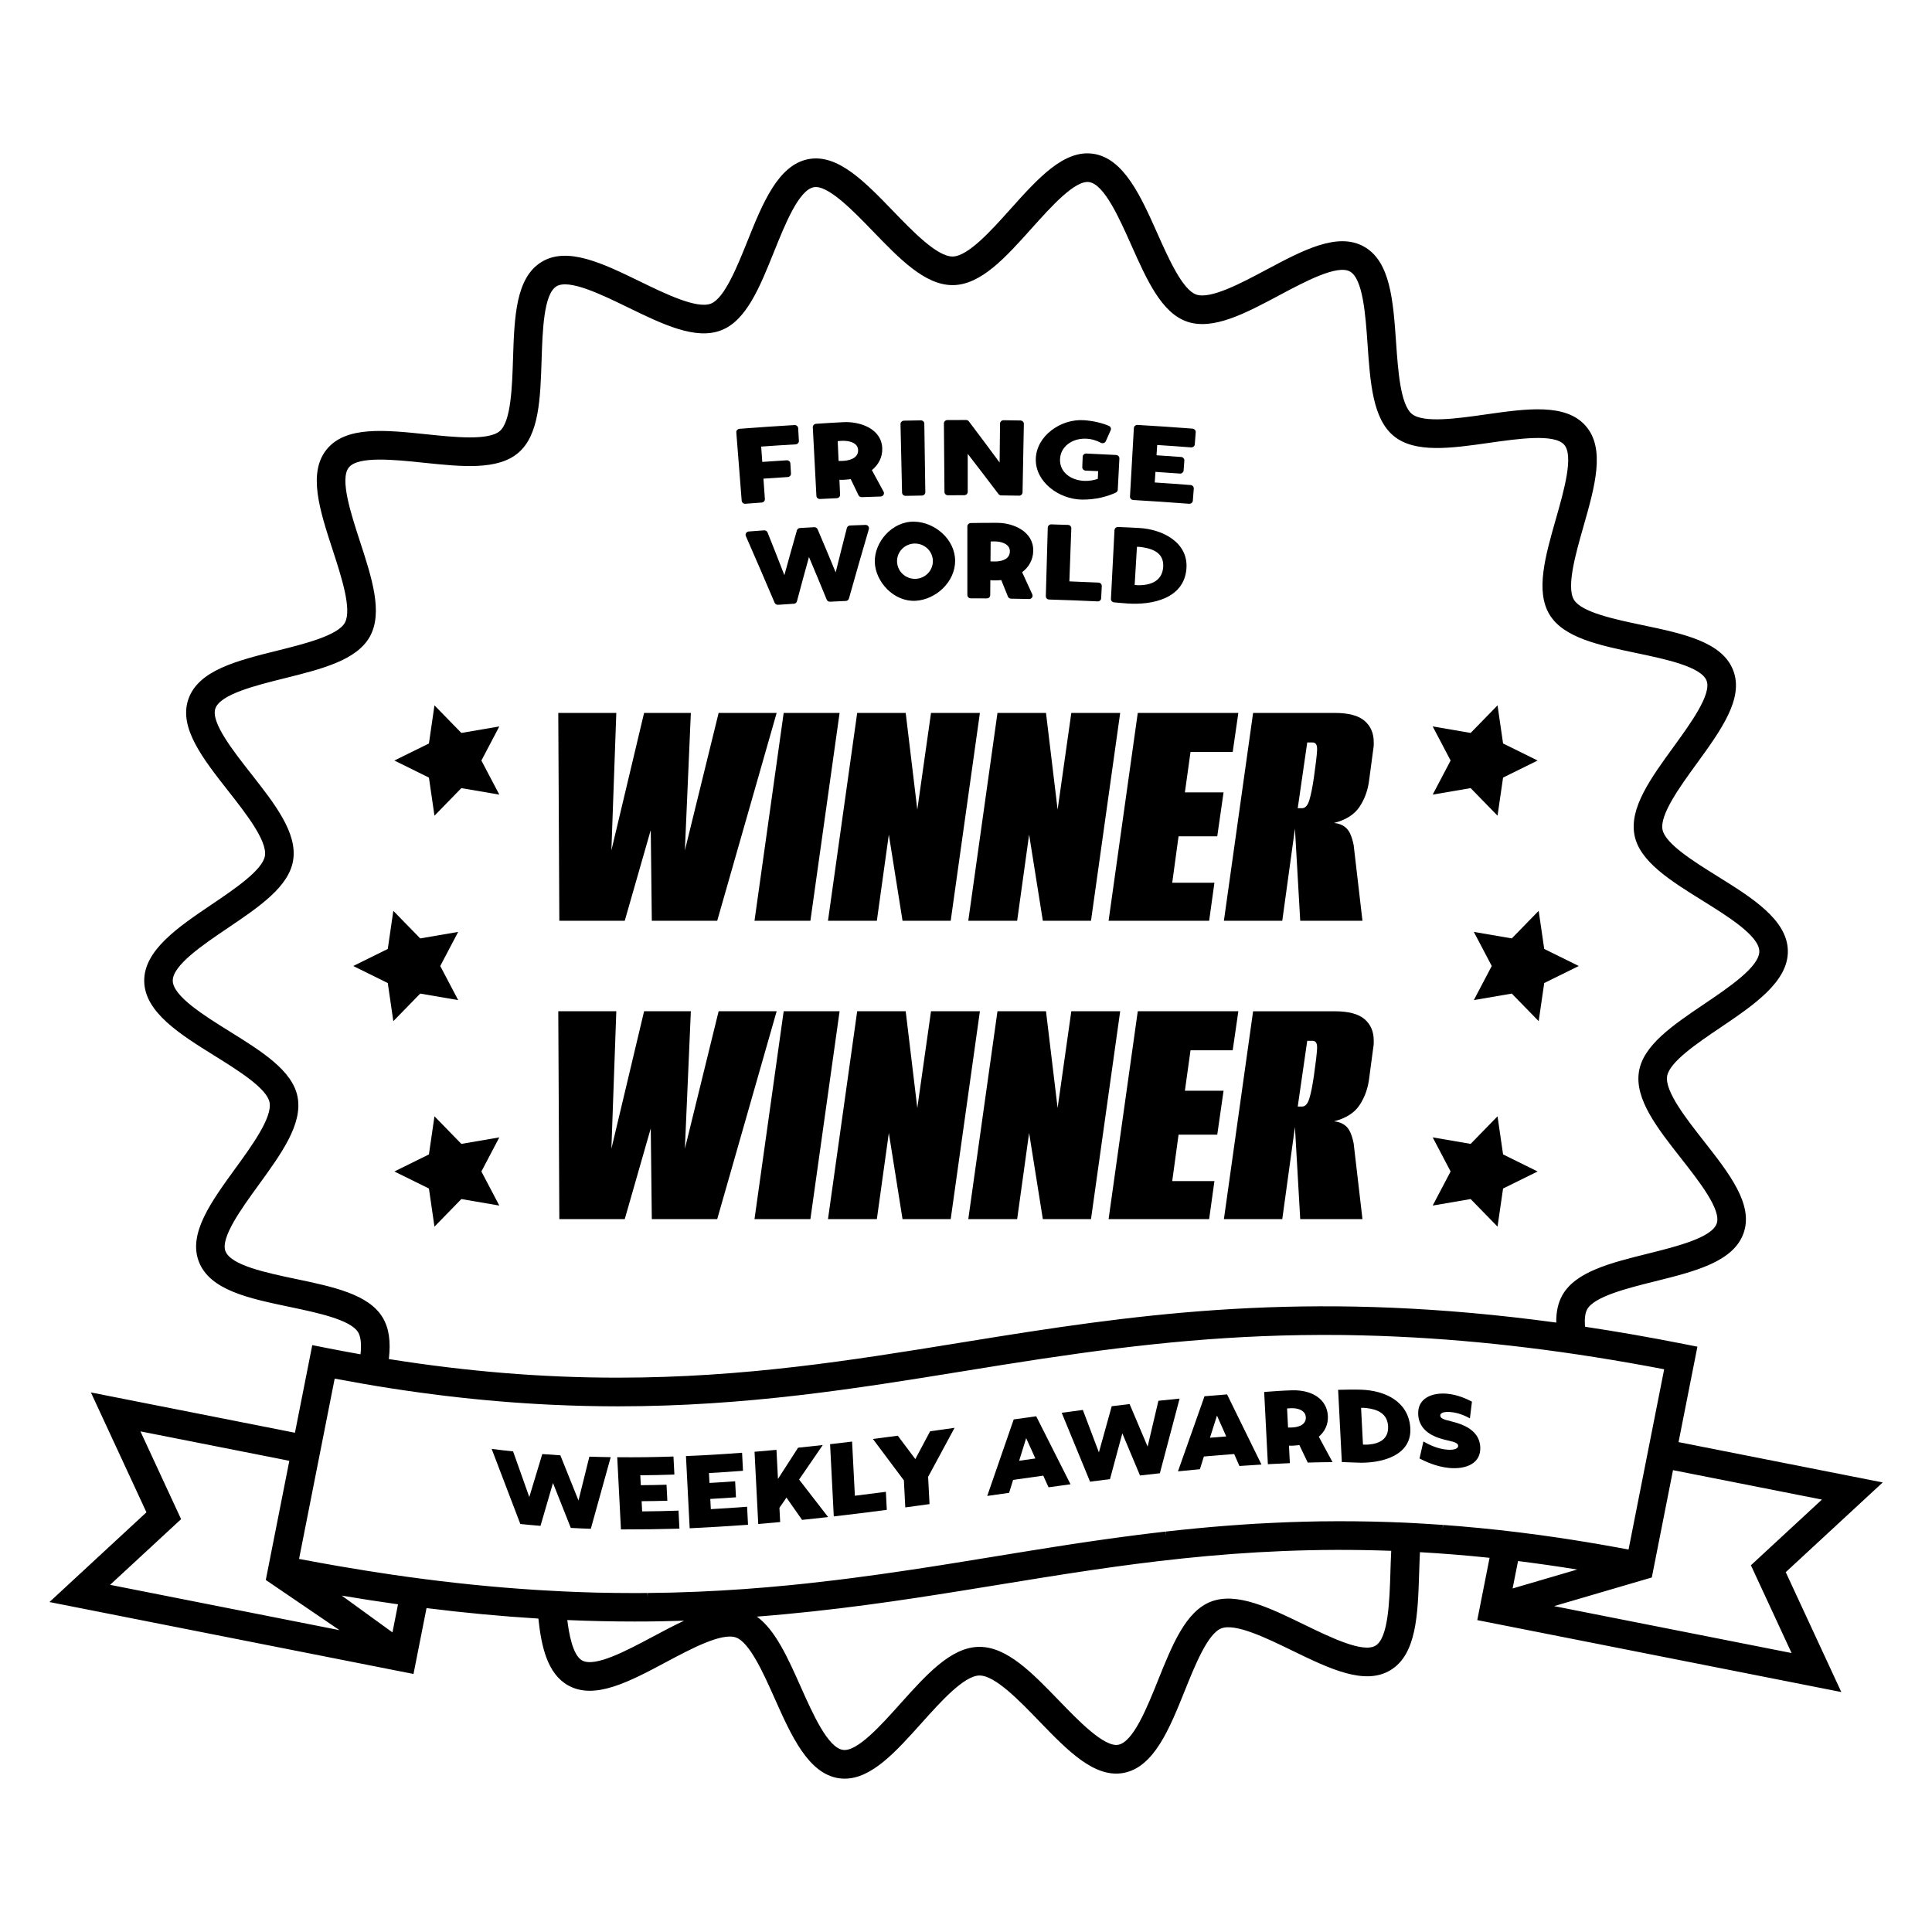 <?xml version="1.0" encoding="UTF-8"?>
<svg id="Layer_1" data-name="Layer 1" xmlns="http://www.w3.org/2000/svg" viewBox="0 0 1080 1080">
  <defs>
    <style>
      .cls-1 {
        stroke-width: 0px;
      }
    </style>
  </defs>
  <g>
    <path class="cls-1" d="m427.57,278.95c-.32-4.55-.48-6.83-.8-11.38,5.42-.38,8.14-.56,13.56-.9,1.07-.07,1.89-.95,1.83-1.98-.14-2.26-.21-3.38-.34-5.64-.06-1.03-.99-1.8-2.07-1.74-5.46.34-8.19.52-13.64.9-.24-3.43-.36-5.14-.6-8.57,7.68-.54,11.53-.79,19.22-1.24,1.09-.06,1.92-.95,1.86-1.97-.16-2.83-.24-4.25-.41-7.08-.06-1.03-.99-1.81-2.09-1.74-10.23.6-20.45,1.3-30.66,2.09-1.09.08-1.91.98-1.83,2.01,1,12.73,2,25.47,3.01,38.2.08,1.02,1.01,1.79,2.07,1.7,3.64-.28,5.46-.42,9.1-.68,1.06-.08,1.87-.97,1.8-1.99Z"/>
    <path class="cls-1" d="m458.4,278.94c3.74-.19,5.62-.28,9.36-.45,1.07-.05,1.89-.92,1.85-1.95-.15-3.34-.22-5-.37-8.34,1.76.1,3.5-.03,5.19-.22.45-.07.67-.1,1.12-.17,1.75,3.61,2.62,5.41,4.35,9.02.33.68,1.05,1.11,1.82,1.08,4.22-.16,6.32-.23,10.54-.35,1.42-.04,2.32-1.5,1.66-2.72-2.59-4.82-3.9-7.22-6.53-12.03,3.67-3,5.96-7.18,5.79-12.2-.38-11.02-12.45-15.1-21.73-14.61-4.97.26-10.21.54-15.26.91-1.07.08-1.88.95-1.83,1.96.67,12.77,1.34,25.54,2.01,38.31.05,1.03.96,1.81,2.03,1.76Zm14.31-32.47c3.11.23,6.84,1.47,6.98,5.13.11,2.88-1.91,4.98-6.14,5.77-1.62.3-3.26.32-4.77.32-.2-4.44-.3-6.66-.49-11.1,1.33-.12,2.91-.25,4.43-.13Z"/>
    <path class="cls-1" d="m506.24,277.19c3.65-.08,5.47-.11,9.12-.17,1.07-.02,1.92-.86,1.9-1.89-.19-12.77-.37-25.54-.56-38.32-.01-1.03-.91-1.85-2.01-1.83-3.74.06-5.61.09-9.36.17-1.09.02-1.96.88-1.94,1.9.29,12.77.58,25.54.87,38.31.02,1.03.91,1.84,1.97,1.82Z"/>
    <path class="cls-1" d="m529.91,276.86c3.65-.02,5.47-.03,9.12-.04,1.07,0,1.93-.83,1.93-1.86,0-8.5,0-12.76,0-21.26,5.77,7.46,11.5,14.94,17.19,22.46.36.48.93.76,1.54.77,3.98.05,5.97.08,9.95.15,1.07.02,1.95-.8,1.97-1.82.25-12.77.49-25.54.73-38.31.02-1.03-.85-1.88-1.95-1.9-3.74-.07-5.61-.1-9.36-.14-1.09-.01-1.99.81-2,1.84-.1,8.72-.14,13.08-.24,21.8-5.69-7.7-11.41-15.35-17.18-22.99-.37-.49-.97-.78-1.61-.78-4.15,0-6.23,0-10.38.04-1.09,0-1.98.85-1.97,1.87.1,12.77.2,25.55.31,38.32,0,1.03.88,1.85,1.95,1.85Z"/>
    <path class="cls-1" d="m604.79,279.28c7.83.1,14.54-1.83,18.97-3.93.63-.3,1.05-.9,1.08-1.58.37-6.99.55-10.48.91-17.47.05-1.02-.78-1.9-1.86-1.96-6.65-.36-9.97-.52-16.62-.81-1.08-.05-2,.75-2.04,1.78-.09,2.33-.14,3.49-.23,5.82-.04,1.03.8,1.89,1.87,1.94,2.8.11,4.21.18,7.01.3-.08,1.73-.12,2.59-.2,4.32-2.03.69-4.62,1.24-7.56,1.12-7.43-.3-13.79-4.77-13.56-12.03.22-7.02,6.6-11.76,14.32-11.56,3.32.09,6.16,1.03,8.47,2.28,1.04.56,2.35.16,2.81-.88,1.08-2.46,1.63-3.68,2.72-6.14.41-.93-.03-2-1.01-2.42-3.71-1.57-8.6-2.8-13.92-3.16-12.96-.89-26.63,8.76-26.93,21.68-.3,12.9,13.03,22.52,25.73,22.69Z"/>
    <path class="cls-1" d="m666.58,239.6c-10.21-.78-20.43-1.47-30.66-2.06-1.09-.06-2.03.72-2.08,1.74-.72,12.75-1.45,25.51-2.17,38.26-.06,1.03.76,1.91,1.82,1.97,10.42.6,20.83,1.31,31.24,2.11,1.06.08,1.99-.68,2.07-1.7.21-2.71.32-4.06.53-6.77.08-1.02-.72-1.92-1.79-2.01-8.01-.62-12.01-.91-20.03-1.43.15-2.37.23-3.56.39-5.93,5.46.35,8.19.54,13.65.95,1.08.08,2.01-.69,2.09-1.71.17-2.23.25-3.34.42-5.57.08-1.02-.74-1.92-1.82-2-5.49-.4-8.24-.59-13.73-.95.15-2.3.22-3.45.37-5.75,7.56.49,11.34.76,18.9,1.34,1.09.08,2.03-.68,2.11-1.7.21-2.71.32-4.06.53-6.77.08-1.02-.74-1.92-1.83-2.01Z"/>
    <path class="cls-1" d="m434.88,338.09c3.57-.24,5.36-.36,8.93-.59.8-.05,1.48-.61,1.69-1.38,2.19-8.26,4.43-16.51,6.72-24.75,3.35,7.93,6.66,15.88,9.92,23.84.3.73,1.03,1.19,1.82,1.15,3.55-.18,5.33-.26,8.88-.42.81-.04,1.5-.58,1.72-1.36,3.64-12.95,7.35-25.87,11.13-38.78.36-1.22-.6-2.42-1.9-2.37-3.44.12-5.17.19-8.61.33-.85.03-1.57.61-1.78,1.41-2.12,8.25-4.21,16.52-6.25,24.79-3.32-8.06-6.69-16.1-10.11-24.11-.31-.73-1.06-1.18-1.87-1.14-3.19.17-4.79.26-7.98.45-.82.05-1.51.6-1.73,1.36-2.38,8.32-4.7,16.65-6.99,24.99-3.09-7.97-6.23-15.93-9.41-23.87-.3-.76-1.08-1.23-1.92-1.18-3.43.25-5.15.37-8.58.64-1.31.1-2.13,1.42-1.62,2.59,5.43,12.38,10.79,24.79,16.08,37.24.31.73,1.05,1.19,1.85,1.13Z"/>
    <path class="cls-1" d="m542.63,292.39c-1.04.02-1.87.85-1.87,1.86,0,12.79,0,25.58,0,38.36,0,1.03.83,1.86,1.86,1.86,3.61,0,5.42.01,9.04.04,1.03,0,1.87-.82,1.88-1.85.03-3.34.04-5.01.07-8.35,1.69.19,3.38.15,5.01.05.43-.04.65-.06,1.09-.11,1.5,3.69,2.24,5.54,3.73,9.24.28.7.95,1.16,1.7,1.17,4.07.06,6.1.1,10.17.19,1.37.03,2.31-1.38,1.74-2.63-2.25-4.94-3.38-7.41-5.67-12.35,3.69-2.81,6.1-6.85,6.21-11.88.23-10.81-10.97-15.72-20.2-15.72-4.81,0-9.87,0-14.75.11Zm21.9,15.9c-.04,2.88-2.1,4.88-6.22,5.44-1.58.22-3.16.15-4.62.08.04-4.44.06-6.67.09-11.11,1.29-.05,2.82-.09,4.28.1,2.99.4,6.52,1.83,6.46,5.49Z"/>
    <path class="cls-1" d="m597.02,293.43c-3.74-.13-5.6-.19-9.34-.3-1.06-.03-1.94.78-1.97,1.8-.36,12.77-.72,25.54-1.09,38.3-.03,1.03.78,1.88,1.81,1.91,9.06.26,18.12.61,27.18,1.04,1.03.05,1.9-.74,1.95-1.77.13-2.71.2-4.07.33-6.78.05-1.03-.75-1.9-1.78-1.95-6.53-.31-9.8-.44-16.33-.68.36-9.88.73-19.77,1.09-29.65.04-1.03-.79-1.89-1.84-1.93Z"/>
    <path class="cls-1" d="m636.94,295.16c-2.74-.15-8.25-.46-11.98-.56-1.04-.03-1.9.75-1.95,1.76-.66,12.8-1.33,25.6-1.99,38.4-.05.99.69,1.85,1.69,1.95,2.53.24,5.02.47,7.66.65,13.8.93,31.47-2.74,32.84-19.37,1.23-14.89-13.55-22.13-26.26-22.83Zm13.29,21.81c-.5,7.13-5.9,9.94-12.75,10.17-1.21.04-2.24-.02-3.2-.14.51-8.54.77-12.8,1.28-21.34.86,0,1.71.04,3.05.25,6.68,1.02,12.13,3.69,11.61,11.06Z"/>
    <path class="cls-1" d="m489.02,314.3c.37,10.98,10.67,22.25,22.86,21.54,11.42-.7,22.08-10.62,22.04-22.37-.04-12-11.3-21.59-22.86-21.86-12.38-.29-22.41,11.5-22.04,22.69Zm22.26-10.45c5.56-.1,10.13,4.27,10.2,9.71.07,5.44-4.34,9.92-9.83,10.02-5.49.1-10.06-4.21-10.2-9.65-.14-5.44,4.27-9.98,9.83-10.09Z"/>
  </g>
  <g>
    <path class="cls-1" d="m319.08,854.1c-3.98-10.01-5.98-15.03-9.96-25.09-2.79,9.6-4.19,14.39-6.98,23.95-4.51-.37-6.76-.58-11.27-1.04-5.36-13.99-10.7-27.98-16.03-41.98,4.8.62,7.19.9,11.98,1.4,3.62,10.23,5.44,15.33,9.06,25.51,2.91-9.58,4.36-14.39,7.26-24.02,4.04.31,6.06.45,10.1.69,4.06,10.13,6.09,15.18,10.14,25.26,2.43-9.79,3.65-14.69,6.08-24.51,4.77.16,7.16.21,11.93.29-3.7,13.35-7.4,26.7-11.12,40.04-4.47-.16-6.71-.25-11.18-.49Z"/>
    <path class="cls-1" d="m357.93,824.69c.11,2.21.17,3.32.28,5.54,5.76-.05,8.63-.1,14.38-.25.18,3.58.28,5.36.46,8.94-5.75.16-8.63.21-14.38.25.12,2.28.18,3.43.29,5.71,8.14-.07,12.2-.16,20.33-.44.21,4.04.31,6.06.52,10.09-10.92.3-21.78.45-32.7.43-.69-13.46-1.38-26.91-2.07-40.37,10.47.12,20.97-.02,31.43-.39.21,4.04.31,6.06.52,10.09-7.62.25-11.43.33-19.06.4Z"/>
    <path class="cls-1" d="m396.32,823.43c.11,2.21.17,3.32.28,5.54,5.74-.32,8.61-.5,14.35-.91.18,3.58.28,5.36.46,8.94-5.74.41-8.61.59-14.35.91.12,2.28.18,3.43.29,5.71,8.12-.45,12.17-.73,20.28-1.35.21,4.04.31,6.06.52,10.09-10.88.78-21.73,1.43-32.62,1.96-.69-13.46-1.38-26.91-2.07-40.37,10.45-.42,20.92-1.05,31.36-1.86.21,4.04.31,6.06.52,10.09-7.6.58-11.4.83-19.01,1.26Z"/>
    <path class="cls-1" d="m462.92,848.05c-5.82.66-8.73.98-14.55,1.58-3.49-4.97-5.24-7.47-8.73-12.46-1.57,2.29-2.36,3.43-3.93,5.71.16,3.18.25,4.78.41,7.96-4.9.46-7.35.67-12.26,1.08-.69-13.46-1.38-26.91-2.07-40.37,4.91-.4,7.36-.62,12.26-1.08.33,6.51.5,9.76.84,16.26,4.5-6.96,6.75-10.45,11.24-17.45,5.52-.57,8.28-.87,13.8-1.49-5.29,7.74-7.94,11.6-13.23,19.29,6.49,8.42,9.74,12.62,16.23,20.98Z"/>
    <path class="cls-1" d="m495.21,833.93c.21,4.04.31,6.06.52,10.09-9.87,1.3-19.75,2.53-29.64,3.66-.69-13.46-1.38-26.91-2.07-40.37,4.92-.57,7.38-.86,12.3-1.46.52,10.09,1.04,20.19,1.56,30.28,6.94-.85,10.41-1.29,17.35-2.2Z"/>
    <path class="cls-1" d="m519.61,840.8c-5.42.75-8.13,1.12-13.55,1.85-.31-6.04-.47-9.07-.78-15.11-5.78-7.71-11.56-15.43-17.32-23.15,5.56-.71,8.34-1.08,13.9-1.82,3.92,5.23,5.88,7.85,9.81,13.07,3.31-6.21,4.97-9.32,8.28-15.55,5.47-.76,8.2-1.15,13.66-1.92-4.92,9.14-9.85,18.27-14.78,27.4.31,6.09.47,9.14.78,15.23Z"/>
    <path class="cls-1" d="m566.33,827.27c-.89,2.89-1.34,4.34-2.23,7.23-4.89.69-7.34,1.04-12.23,1.74,4.93-14.26,9.87-28.52,14.8-42.77,5.03-.71,7.54-1.07,12.57-1.77,6.4,12.67,12.79,25.35,19.18,38.02-4.92.66-7.37,1-12.29,1.68-1.17-2.6-1.76-3.9-2.94-6.5-6.75.94-10.13,1.42-16.88,2.37Zm7.3-23.34c-1.57,5.05-2.35,7.58-3.92,12.64,3.63-.51,5.44-.77,9.07-1.28-2.06-4.54-3.09-6.82-5.15-11.36Z"/>
    <path class="cls-1" d="m637.27,824.8c-3.95-9.43-5.93-14.13-9.88-23.54-2.76,10.22-4.14,15.34-6.9,25.58-4.46.56-6.69.85-11.14,1.43-5.28-12.85-10.57-25.69-15.86-38.53,4.73-.64,7.1-.96,11.83-1.58,3.59,9.49,5.38,14.24,8.97,23.74,2.87-10.33,4.3-15.49,7.17-25.81,4-.5,6-.74,10-1.21,4.03,9.5,6.04,14.26,10.07,23.78,2.41-10.25,3.62-15.37,6.03-25.61,4.74-.51,7.11-.76,11.85-1.23-3.68,13.91-7.36,27.83-11.04,41.74-4.44.48-6.66.74-11.09,1.25Z"/>
    <path class="cls-1" d="m672.98,814.2c-.89,2.84-1.34,4.26-2.24,7.1-4.9.45-7.35.69-12.25,1.19,4.94-14,9.88-27.99,14.84-41.98,5.04-.44,7.56-.65,12.61-1.03,6.43,13.07,12.84,26.14,19.24,39.22-4.93.29-7.4.45-12.33.8-1.18-2.67-1.77-4.01-2.94-6.68-6.77.5-10.16.78-16.93,1.38Zm7.32-22.87c-1.57,4.95-2.36,7.42-3.93,12.38,3.64-.31,5.46-.46,9.1-.74-2.07-4.66-3.1-6.98-5.17-11.63Z"/>
    <path class="cls-1" d="m726.36,807.78c-.41.06-.62.09-1.03.15-1.55.17-3.17.29-4.79.18.2,3.92.3,5.88.5,9.8-4.92.2-7.37.31-12.29.58-.69-13.46-1.38-26.91-2.07-40.37,5.13-.39,10.38-.79,15.56-.93,11.68-.32,19.58,5.31,20.05,14.31.25,4.85-1.75,8.79-5.07,11.62,3.07,5.67,4.6,8.51,7.67,14.21-5.55.05-8.32.1-13.86.25-1.87-3.92-2.8-5.88-4.67-9.79Zm3.6-15.53c-.18-3.52-3.6-4.75-6.44-5-1.39-.12-2.83-.01-4.04.09.22,4.27.33,6.4.55,10.67,1.39,0,2.89,0,4.38-.28,3.88-.72,5.7-2.72,5.56-5.49Z"/>
    <path class="cls-1" d="m748.02,776.92c3.29-.12,9.88-.19,13-.07,13.24.48,26.24,6.56,27.33,21.12,1.2,16.01-16.7,20.14-29.11,19.66-3.09-.12-6.08-.22-9.15-.33-.69-13.46-1.38-26.91-2.07-40.37Zm13.89,30.6c.93.07,1.91.09,3.06,0,6.51-.5,11.33-3.35,10.98-10.21-.36-7.09-5.81-9.5-12.2-10.21-1.28-.14-2.09-.15-2.9-.11.42,8.21.63,12.32,1.06,20.53Z"/>
    <path class="cls-1" d="m822.83,783.55c-.46,3.73-.68,5.59-1.14,9.32-3.04-1.68-6.69-3.12-10.53-3.5-3.31-.33-6.23.17-6.02,2.07.24,2.25,4.52,2.46,9.63,4.09,5.64,1.8,12.3,5.39,12.71,13.35.47,9.23-7.97,12.6-17.44,11.71-7.38-.7-13.9-3.91-16.52-5.29.87-3.81,1.3-5.71,2.17-9.51,2.26,1.31,7.45,4.12,13.19,4.58,4,.33,6.33-.58,6.25-2.19-.12-2.36-5.23-2.49-10.51-4.22-6.17-2.02-11.4-6-11.83-13.08-.59-9.62,8.26-12.54,16.33-11.76,5.75.56,10.84,2.87,13.7,4.42Z"/>
  </g>
  <g>
    <g id="g274">
      <path id="path272" class="cls-1" d="m197.46,540l19.31-9.53,3.1-21.31,15.03,15.42,21.22-3.64-10.02,19.06,10.02,19.06-21.22-3.64-15.03,15.42-3.1-21.31-19.31-9.53Z"/>
      <path id="path274" class="cls-1" d="m220.46,425.14l19.31-9.53,3.1-21.31,15.03,15.42,21.22-3.64-10.02,19.06,10.02,19.06-21.22-3.64-15.03,15.42-3.1-21.31-19.31-9.53Z"/>
      <path id="path273" class="cls-1" d="m220.46,654.86l19.31-9.53,3.1-21.31,15.03,15.42,21.22-3.64-10.02,19.06,10.02,19.06-21.22-3.64-15.03,15.42-3.1-21.31-19.31-9.53Z"/>
    </g>
    <g id="g274-2" data-name="g274">
      <path id="path272-2" data-name="path272" class="cls-1" d="m882.54,540l-19.31,9.53-3.1,21.31-15.03-15.42-21.22,3.64,10.02-19.06-10.02-19.06,21.22,3.64,15.03-15.42,3.1,21.31,19.31,9.53Z"/>
      <path id="path274-2" data-name="path274" class="cls-1" d="m859.54,654.86l-19.31,9.53-3.1,21.31-15.03-15.42-21.22,3.64,10.02-19.06-10.02-19.06,21.22,3.64,15.03-15.42,3.1,21.31,19.31,9.53Z"/>
      <path id="path273-2" data-name="path273" class="cls-1" d="m859.54,425.14l-19.31,9.53-3.1,21.31-15.03-15.42-21.22,3.64,10.02-19.06-10.02-19.06,21.22,3.64,15.03-15.42,3.1,21.31,19.31,9.53Z"/>
    </g>
  </g>
  <g>
    <polygon class="cls-1" points="349.24 514.7 363.78 463.98 364.37 514.7 400.93 514.7 434.15 398.53 401.72 398.53 382.85 475.38 386.19 398.53 360.05 398.53 341.77 475.38 344.52 398.53 312.08 398.53 312.67 514.7 349.24 514.7"/>
    <polygon class="cls-1" points="453.02 514.7 469.34 398.53 438.08 398.53 421.77 514.7 453.02 514.7"/>
    <polygon class="cls-1" points="490.17 514.7 496.86 466.54 504.52 514.7 531.45 514.7 547.77 398.53 520.44 398.53 512.78 452.58 506.29 398.53 479.17 398.53 462.85 514.7 490.17 514.7"/>
    <polygon class="cls-1" points="568.6 514.7 575.28 466.54 582.95 514.7 609.88 514.7 626.19 398.53 598.87 398.53 591.21 452.58 584.72 398.53 557.59 398.53 541.28 514.7 568.6 514.7"/>
    <polygon class="cls-1" points="675.92 514.7 678.87 493.47 655.28 493.47 658.82 467.52 680.45 467.52 683.98 442.95 662.36 442.95 665.51 420.35 689.09 420.35 692.24 398.53 636.02 398.53 619.71 514.7 675.92 514.7"/>
    <path class="cls-1" d="m762.8,402.95c-3.41-2.95-8.98-4.42-16.71-4.42h-45.6l-16.32,116.17h32.63l7.08-51.5,2.95,51.5h34.79l-4.91-42.26c-.92-4.59-2.26-7.73-4.03-9.44-1.77-1.7-4.1-2.68-6.98-2.95,6.68-1.7,11.47-4.75,14.35-9.14,2.88-4.39,4.65-9.34,5.31-14.84l2.36-17.69c.13-.65.2-1.28.2-1.87v-1.67c0-4.98-1.71-8.94-5.11-11.89Zm-26.54,16.41c-.13,2.75-.72,7.8-1.77,15.14-.79,5.5-1.64,9.76-2.56,12.78-.92,3.02-2.29,4.52-4.13,4.52h-2.36l5.31-36.76h2.95c1.7,0,2.56,1.18,2.56,3.54v.79Z"/>
    <polygon class="cls-1" points="401.72 565.3 382.85 642.16 386.19 565.3 360.05 565.3 341.77 642.16 344.52 565.3 312.08 565.3 312.67 681.48 349.24 681.48 363.78 630.76 364.37 681.48 400.93 681.48 434.15 565.3 401.72 565.3"/>
    <polygon class="cls-1" points="438.08 565.3 421.77 681.48 453.02 681.48 469.34 565.3 438.08 565.3"/>
    <polygon class="cls-1" points="520.44 565.3 512.78 619.36 506.29 565.3 479.17 565.3 462.85 681.48 490.17 681.48 496.86 633.32 504.52 681.48 531.45 681.48 547.77 565.3 520.44 565.3"/>
    <polygon class="cls-1" points="598.87 565.3 591.21 619.36 584.72 565.3 557.59 565.3 541.28 681.48 568.6 681.48 575.28 633.32 582.95 681.48 609.88 681.48 626.19 565.3 598.87 565.3"/>
    <polygon class="cls-1" points="665.51 587.12 689.09 587.12 692.24 565.3 636.02 565.3 619.71 681.48 675.92 681.48 678.87 660.25 655.28 660.25 658.82 634.3 680.45 634.3 683.98 609.73 662.36 609.73 665.51 587.12"/>
    <path class="cls-1" d="m762.8,569.73c-3.41-2.95-8.98-4.42-16.71-4.42h-45.6l-16.32,116.17h32.63l7.08-51.5,2.95,51.5h34.79l-4.91-42.26c-.92-4.59-2.26-7.73-4.03-9.44-1.77-1.7-4.1-2.68-6.98-2.95,6.68-1.7,11.47-4.75,14.35-9.14,2.88-4.39,4.65-9.34,5.31-14.84l2.36-17.69c.13-.65.2-1.28.2-1.87v-1.67c0-4.98-1.71-8.94-5.11-11.89Zm-26.54,16.41c-.13,2.75-.72,7.8-1.77,15.14-.79,5.5-1.64,9.76-2.56,12.78-.92,3.02-2.29,4.52-4.13,4.52h-2.36l5.31-36.76h2.95c1.7,0,2.56,1.18,2.56,3.54v.79Z"/>
  </g>
  <path class="cls-1" d="m1052.4,828.69l-114.08-22.54,10.54-53.35-7.85-1.55c-18.54-3.66-37.01-6.89-54.95-9.59-.38-4.36.02-7.63,1.19-9.75,3.98-7.18,22.65-11.83,37.65-15.57,22.78-5.67,44.3-11.03,49.85-27.23,5.45-15.89-8.08-33.12-22.4-51.37-9.68-12.34-21.73-27.69-20.42-36.12,1.24-7.94,17.04-18.61,29.75-27.18,18.71-12.64,38.07-25.7,37.74-43.02s-20.15-29.65-39.32-41.58c-13.01-8.09-29.2-18.17-30.74-26.05-1.63-8.38,9.84-24.17,19.06-36.86,13.63-18.77,26.5-36.49,20.47-52.16-6.16-15.98-27.86-20.53-50.84-25.35-15.13-3.17-33.96-7.12-38.2-14.15-4.33-7.18.99-25.82,5.27-40.81,6.4-22.42,12.44-43.6,1.31-56.36-11.17-12.8-33.01-9.69-56.14-6.39-15.39,2.19-34.55,4.93-41.02-.31-6.43-5.2-7.77-24.46-8.85-39.93-1.62-23.36-3.16-45.42-18.07-53.68-14.76-8.18-34.15,2.16-54.68,13.11-13.79,7.35-30.95,16.5-38.94,13.76-7.69-2.64-15.49-20.14-21.76-34.2-9.17-20.56-18.65-41.82-35.66-44.47-16.48-2.56-31.04,13.68-46.45,30.88-10.52,11.74-23.62,26.36-32.25,26.52h-.15c-8.65,0-22.2-14.02-33.08-25.29-16.05-16.62-31.2-32.3-47.57-29.12-16.9,3.29-25.58,24.88-33.97,45.77-5.74,14.29-12.88,32.06-20.47,34.99-7.9,3.03-25.38-5.47-39.42-12.3-20.92-10.18-40.68-19.78-55.12-11.06-14.59,8.81-15.3,30.91-16.05,54.32-.5,15.5-1.12,34.79-7.35,40.23-6.28,5.47-25.52,3.46-40.98,1.84-23.23-2.43-45.18-4.73-55.86,8.48-10.65,13.17-3.82,34.11,3.41,56.28,4.83,14.81,10.84,33.25,6.78,40.58-3.98,7.18-22.65,11.83-37.65,15.57-22.78,5.67-44.3,11.03-49.85,27.23-5.45,15.89,8.08,33.12,22.4,51.36,9.68,12.34,21.74,27.69,20.42,36.13-1.24,7.94-17.04,18.61-29.74,27.18-18.71,12.64-38.07,25.7-37.74,43.02s20.15,29.65,39.32,41.58c13.01,8.09,29.2,18.17,30.74,26.05,1.63,8.38-9.84,24.17-19.06,36.86-13.63,18.77-26.5,36.49-20.47,52.16,6.16,15.98,27.86,20.53,50.84,25.34,15.13,3.17,33.96,7.12,38.2,14.15,1.49,2.46,1.94,6.6,1.34,12.33-6.45-1.14-12.87-2.34-19.12-3.58l-7.85-1.55-9.68,48.98-114.07-22.54,31.05,67.01-54.21,50.16,194.48,38.43,9.02,1.78,7.28-36.82c21.16,2.65,42.17,4.61,62.53,5.85,1.67,15.8,5.07,30.96,16.75,37.42,14.76,8.18,34.15-2.16,54.68-13.11,13.79-7.35,30.94-16.5,38.94-13.76,7.69,2.64,15.49,20.14,21.76,34.2,9.17,20.56,18.65,41.82,35.66,44.48,1.13.18,2.29.26,3.43.26,15.12,0,28.67-15.13,43.02-31.14,10.52-11.74,23.62-26.36,32.25-26.52h.15c8.65,0,22.2,14.02,33.12,25.33,16.03,16.6,31.17,32.28,47.54,29.09,16.9-3.29,25.58-24.89,33.98-45.78,5.74-14.28,12.88-32.06,20.47-34.98,7.89-3.04,25.37,5.47,39.44,12.31,20.91,10.17,40.67,19.78,55.11,11.05,14.59-8.81,15.3-30.91,16.05-54.32.12-3.83.25-7.76.45-11.64,12.96.74,26.03,1.79,38.92,3.15l-6.88,34.82,203.5,40.21-31.06-67.01,54.21-50.16Zm-170.75,48.69l-36.09,10.58,3.03-15.32c10.84,1.35,21.92,2.93,33.07,4.74Zm-659.16,19.43l-3.1,15.71-28.35-20.56c10.56,1.78,21.09,3.4,31.45,4.86Zm-121.26-47.6l-22.73-49.06,83.24,16.45-13.16,66.61,41.22,28.06-128.25-25.34,39.69-36.72Zm822.14,32.61l11.85-59.99,83.24,16.45-39.69,36.72,22.74,49.06-132.76-26.23,54.62-16.01Zm-106.22-28.56l-.77-.06c-3.26-.27-6.5-.53-9.71-.76l-.18,2.49h0l.04-2.5c-3.19-.23-6.36-.44-9.51-.62l-1.17-.07c-.23-.01-.45-.03-.67-.04h0s-3.99-.23-3.99-.23c-1.45-.08-2.9-.16-4.35-.23l-.6-.03c-1.11-.05-2.21-.09-3.31-.14l-2.99-.11c-1.08-.05-2.16-.09-3.28-.13h-.18c-3.05-.11-6.07-.2-9.08-.26l-1.12-.02c-2.98-.07-5.95-.11-8.89-.14h-.48c-2.97-.03-5.93-.05-8.86-.04h-.13c-2.9,0-5.79.03-8.65.07h-1.09c-2.87.05-5.72.11-8.55.18h-.34c-2.86.08-5.7.17-8.52.27l-.46.02c-2.79.1-5.56.22-8.31.35l-1.06.05c-2.76.13-5.5.28-8.23.43h-.26c-2.74.17-5.47.35-8.18.53l-.56.04c-2.67.18-5.33.38-7.98.58l-1.05.08c-2.66.21-5.31.43-7.95.66l-.19.02c-2.63.23-5.25.47-7.87.72l-.7.07c-2.57.25-5.12.51-7.67.77l-1.06.11c-2.57.27-5.14.55-7.69.84l.28,2.48-.4-2.47c-2.55.29-5.09.59-7.62.89l-.82.1c-2.47.3-4.93.61-7.39.92l-1.11.14c-2.49.32-4.97.64-7.52.99-2.47.33-4.93.67-7.38,1.01l-.97.13c-2.39.33-4.77.68-7.15,1.02l-1.14.17c-2.38.35-4.76.7-7.19,1.06h-.09c-2.41.38-4.81.74-7.21,1.11l-1.08.17c-2.31.36-4.62.72-6.92,1.08l-1.27.2c-4.74.75-9.47,1.5-14.17,2.26l-16.9,2.75c-6.94,1.13-13.86,2.26-20.77,3.37-2.51.4-5.02.8-7.52,1.2l-1.35.21c-2.43.38-4.86.76-7.29,1.14l-1.32.2c-2.54.39-5.07.78-7.66,1.17-2.55.38-5.09.76-7.64,1.13l-1.04.15c-2.51.37-5.01.73-7.53,1.08l-1.04.15c-5.52.78-10.67,1.47-15.75,2.13l-.68.09c-2.6.33-5.21.66-7.82.98l-.8.1c-5.55.68-11.04,1.31-16.33,1.88l-.28.03c-2.72.29-5.44.57-8.17.84l-.59.06c-8.61.85-17.19,1.58-25.5,2.18l-.39.03c-8.81.63-17.68,1.13-26.35,1.5h-.26c-9.1.39-18.32.62-27.39.7l.02,2.5h0l-.14-2.5c-2.39.02-4.79.03-7.2.03-7.06,0-14.2-.08-21.33-.25h-.32c-.58-.02-1.17-.04-1.76-.06l-1.31-.04c-1.36-.04-2.72-.08-4.08-.13-1.49-.05-2.98-.1-4.49-.16-1.38-.05-2.77-.12-4.17-.18l-1.42-.06c-.08,0-.16,0-.24,0l-2.15-.11c-3.9-.19-7.51-.38-11.04-.6l-2.93-.18h0c-23.15-1.46-47.22-3.91-71.62-7.28-2.93-.4-5.88-.83-8.85-1.26l-.6-.09c-9.12-1.34-18.5-2.84-27.89-4.45l-.31-.05c-7.67-1.32-15.41-2.73-23.03-4.18l19.91-100.78.2.03c42.06,7.97,81.81,12.74,121.46,14.59h.19c2.92.15,5.82.26,8.71.36l1.13.04c2.61.09,5.21.16,7.8.23l1.37.03c2.62.06,5.22.1,7.81.13l1.03.02c2.91.03,5.8.05,8.68.05,72.02-.02,133.23-9.94,192.44-19.54,7.63-1.24,15.25-2.47,22.85-3.68,58.47-9.29,109.12-15.66,166.24-16.59,3.27-.05,6.79-.08,11.09-.1.94,0,1.88,0,2.82,0h.47c2.49,0,4.98.02,7.47.04h.96c1.06.02,2.12.03,3.19.04,2.64.04,5.29.09,7.94.16,2.8.07,5.6.15,8.42.24l3.19.11c2.61.1,5.23.2,7.85.32l.82.04c47.63,2.2,96.42,8.17,149.06,18.24l-19.91,100.77-.25-.04h0c-2.1-.39-4.19-.78-6.27-1.16l-1.21-.22c-2.2-.4-4.4-.79-6.57-1.17l-1.5-.26c-2.11-.37-4.21-.72-6.3-1.07l-1.46-.24c-2.18-.36-4.35-.71-6.51-1.05l-1.04-.17c-2.45-.38-4.88-.76-7.31-1.12l-.31-.05c-7.57-1.12-15.19-2.15-22.65-3.07-3.79-.46-7.49-.89-11-1.28-3.35-.37-6.66-.71-9.96-1.03l-1.26-.12c-3.24-.31-6.45-.61-9.65-.88Zm-39.89,25.54c-.53,16.4-1.18,36.81-8.33,41.13-7,4.23-25.22-4.63-39.86-11.75-19.44-9.45-37.79-18.38-52.17-12.84-14.08,5.43-21.6,24.14-29.56,43.95-6.16,15.33-13.83,34.41-22.19,36.04-7.83,1.52-22.39-13.53-33.06-24.59-14.96-15.49-29.09-30.13-44.51-30.13-.16,0-.31,0-.47,0-15.61.29-29.34,15.62-43.89,31.85-10.77,12.02-24.17,26.96-32.06,25.73-8.41-1.31-16.78-20.09-23.51-35.19-7.25-16.25-14.16-31.75-24.53-39.3,42.96-3.33,81.17-9.13,113.92-14.38,7.19-1.15,14.38-2.33,21.6-3.5,66.25-10.81,134.73-21.99,219.07-18.9-.2,3.94-.33,7.96-.46,11.87Zm-422.66,27.64c4.97,0,9.98-.04,14.88-.13,4.25-.08,8.55-.19,12.95-.33-5.69,2.64-11.57,5.77-17.62,9-14.37,7.66-32.24,17.2-39.4,13.23-5.38-2.98-7.44-15.63-8.28-22.59,12.65.54,25.25.82,37.48.82Zm-228.56-206.96c-2.91-7.55,8.95-23.88,18.48-37.01,12.74-17.54,24.77-34.11,21.82-49.32-2.86-14.73-19.93-25.35-37.99-36.59-14.08-8.76-31.61-19.67-31.77-28.29s16.95-20.17,30.7-29.46c17.63-11.9,34.28-23.15,36.6-37.98,2.39-15.31-10.26-31.42-23.64-48.47-10.01-12.76-22.48-28.63-19.85-36.29,2.73-7.97,22.61-12.91,38.59-16.89,20.79-5.18,40.42-10.06,47.78-23.34,7.44-13.42,1.12-32.79-5.57-53.3-5.06-15.52-11.36-34.84-6.18-41.25,5.21-6.45,25.47-4.33,41.75-2.63,21.41,2.24,41.64,4.36,53.17-5.7,11.49-10.02,12.14-30.3,12.83-51.78.53-16.4,1.18-36.81,8.33-41.13,7-4.23,25.22,4.63,39.88,11.76,19.43,9.45,37.78,18.38,52.16,12.83,14.08-5.43,21.6-24.14,29.57-43.95,6.16-15.33,13.83-34.41,22.18-36.03,7.86-1.53,22.4,13.54,33.02,24.54,14.99,15.52,29.14,30.18,44.58,30.18.15,0,.31,0,.45,0,15.61-.29,29.34-15.62,43.9-31.87,10.76-12.01,24.16-26.94,32.04-25.72,8.41,1.31,16.78,20.09,23.51,35.18,8.69,19.5,16.91,37.92,31.18,42.82,14.57,5,32.59-4.61,51.67-14.78,14.36-7.66,32.24-17.19,39.39-13.23,7.31,4.05,8.72,24.42,9.86,40.79,1.49,21.43,2.9,41.68,14.75,51.26,11.9,9.62,32.03,6.75,53.34,3.71,16.2-2.31,36.37-5.18,41.83,1.07,5.42,6.21-.16,25.75-4.64,41.45-5.92,20.74-11.51,40.33-3.58,53.47,7.84,12.99,27.65,17.14,48.62,21.54,16.11,3.38,36.16,7.58,39.19,15.44,2.91,7.55-8.95,23.88-18.48,37.01-12.74,17.54-24.78,34.11-21.82,49.32,2.86,14.73,19.93,25.35,38,36.59,14.08,8.76,31.61,19.67,31.77,28.29.16,8.62-16.95,20.17-30.7,29.46-17.63,11.9-34.29,23.15-36.6,37.98-2.39,15.31,10.26,31.42,23.65,48.47,10.01,12.76,22.48,28.63,19.85,36.29-2.73,7.97-22.61,12.92-38.59,16.89-20.79,5.18-40.42,10.06-47.78,23.34-2.32,4.19-3.42,9.18-3.34,15.18-130.67-17.76-221.99-6.46-311.63,7.78-7.63,1.21-15.25,2.45-22.94,3.7-58.53,9.49-119.04,19.31-190.01,19.31h-.02c-42.09,0-83.99-3.4-127.99-10.4,1.17-9.98.05-17.42-3.48-23.26-7.84-12.99-27.65-17.14-48.62-21.54l-.51,2.45h0l.51-2.45c-16.11-3.38-36.16-7.58-39.19-15.44Z"/>
</svg>